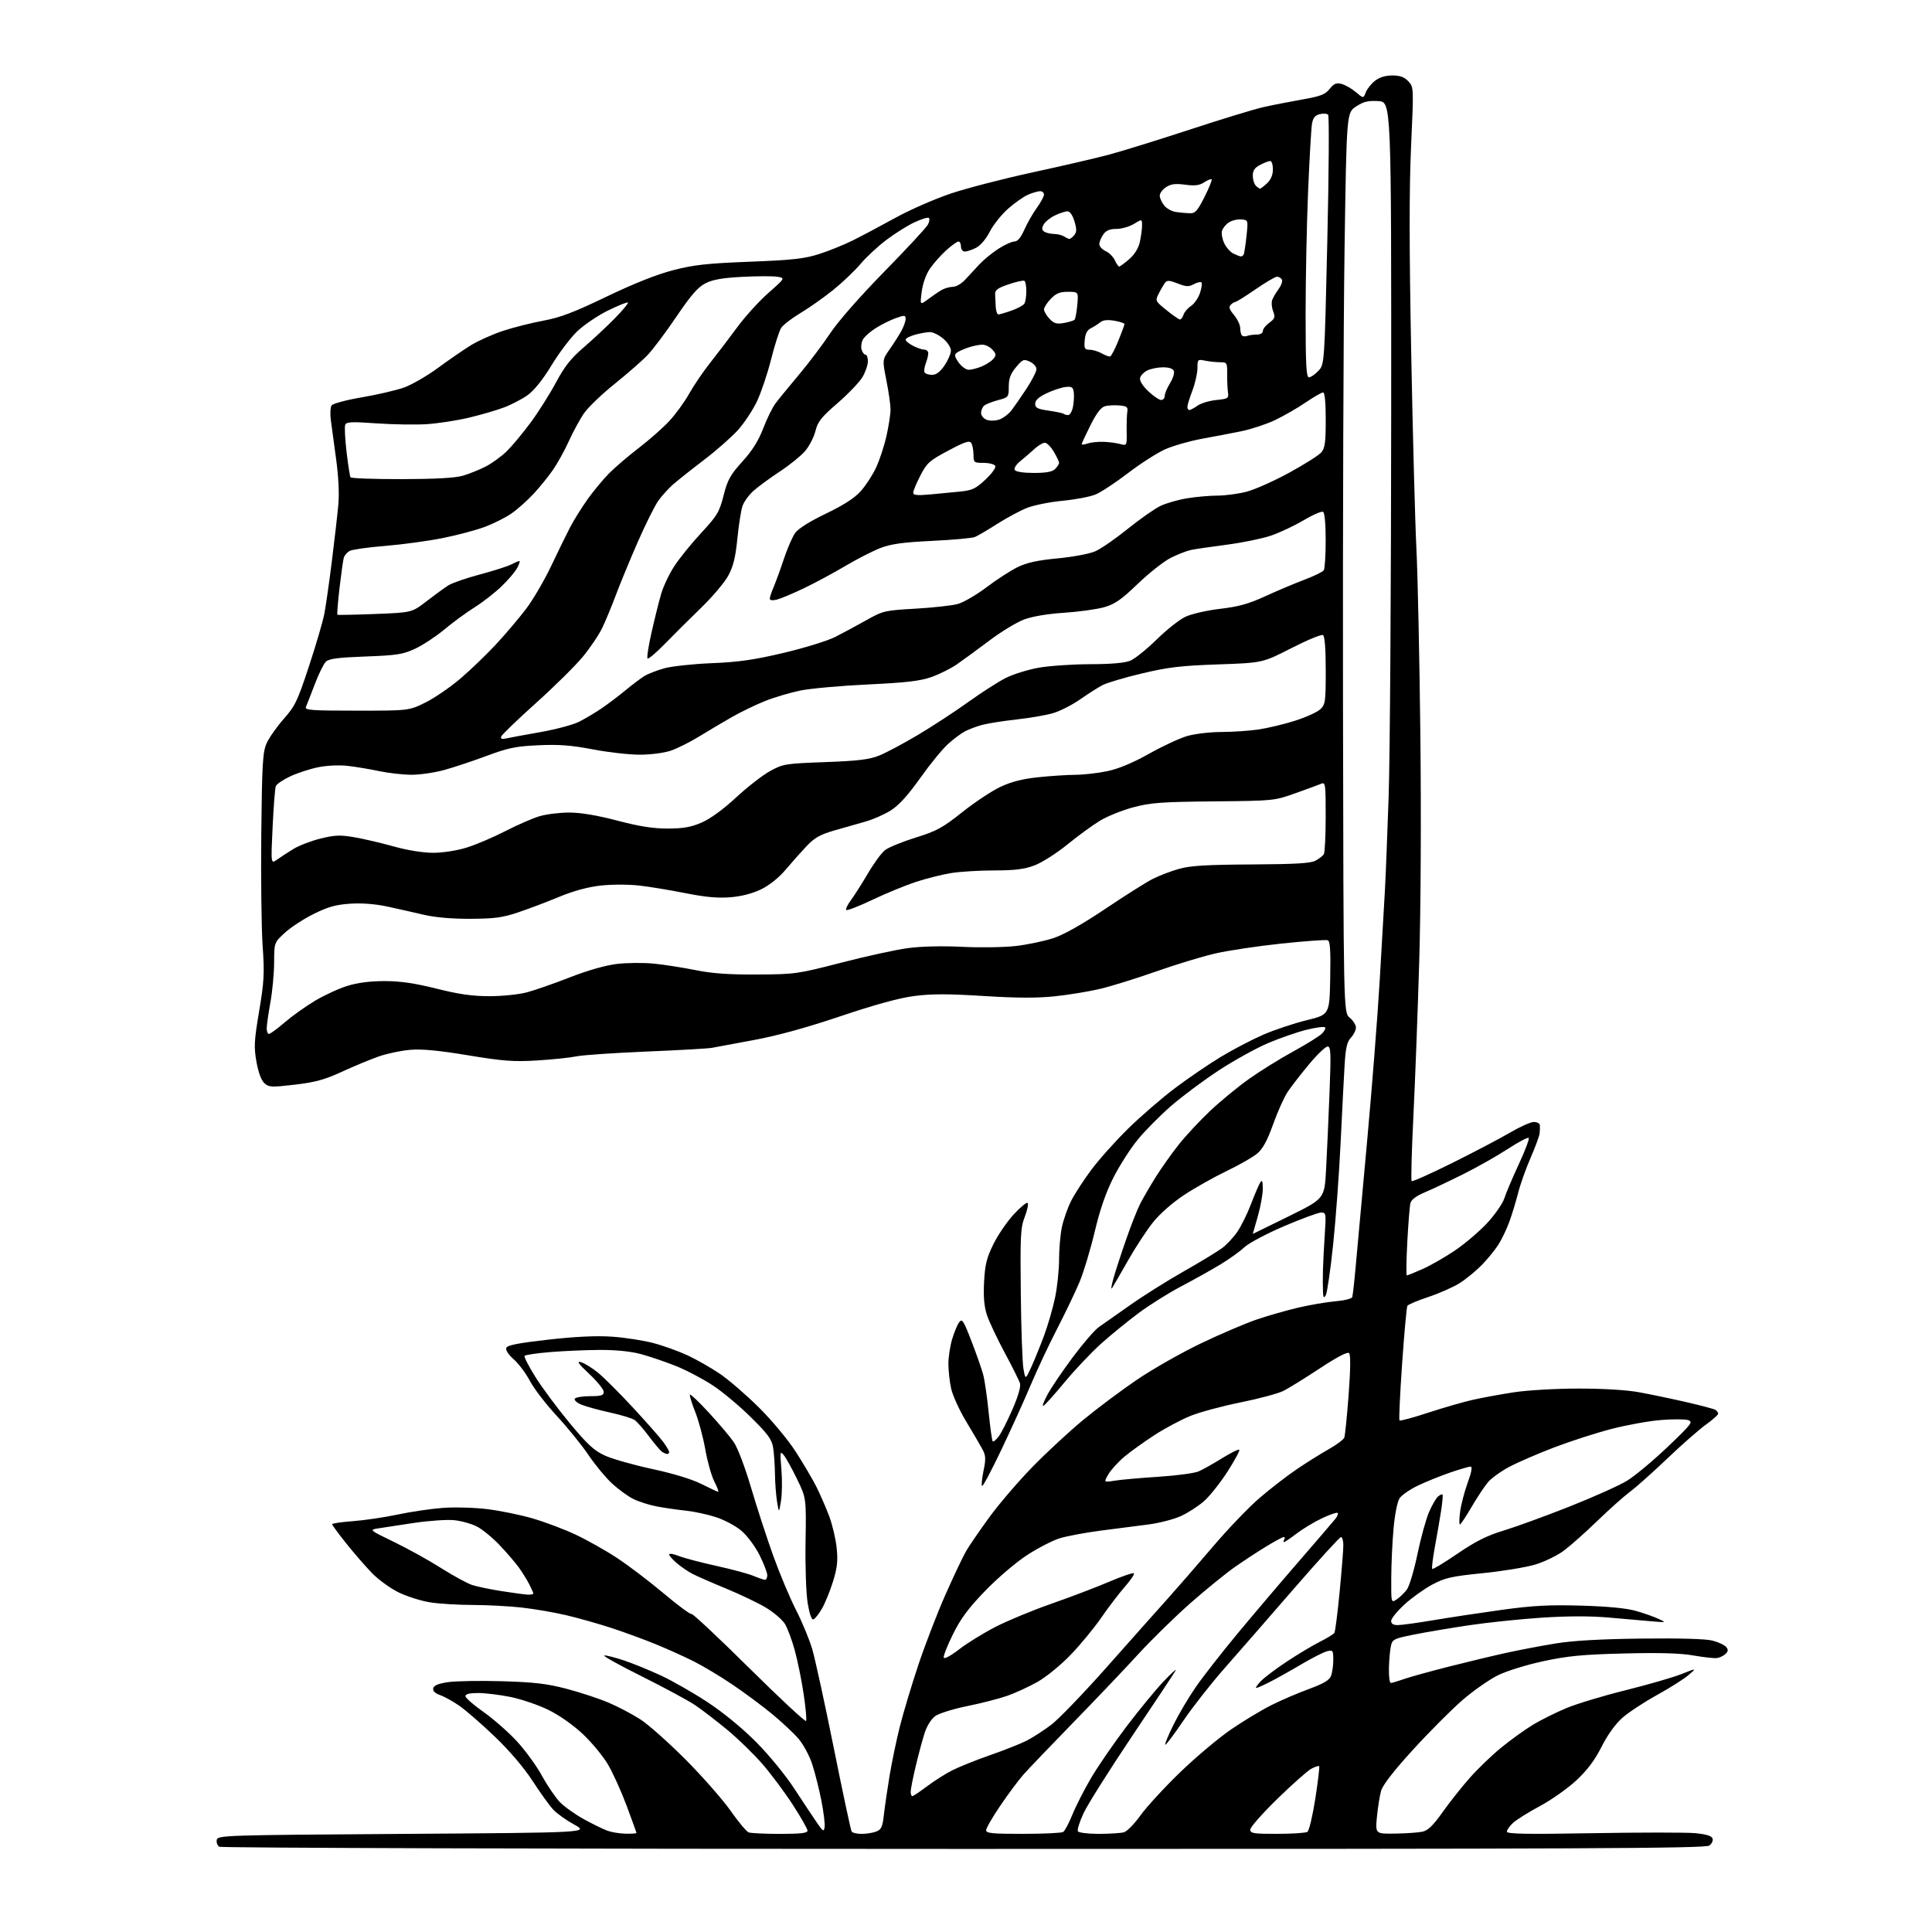 <?xml version="1.0" encoding="UTF-8" standalone="no"?>
<svg 
  version="1.1" 
  xmlns="http://www.w3.org/2000/svg" 
  xmlns:xlink="http://www.w3.org/1999/xlink" 
  xmlns:svg="http://www.w3.org/2000/svg"
  xmlns:rdf="http://www.w3.org/1999/02/22-rdf-syntax-ns#"
  xmlns:cc="http://creativecommons.org/ns#"
  xmlns:dc="http://purl.org/dc/elements/1.1/"
  viewBox="0 0 768 768"
  width="768"
  height="768"
>
<style>svg {background-color: white; }</style>"
<path stroke="none" fill="black" fill-rule="evenodd" d="M383.06,734.98C221.05,734.98 87.89,734.58 87.15,734.11C86.41,733.64 85.97,732.41 86.17,731.38C86.51,729.57 89.10,729.48 160.30,729.00C234.07,728.50 234.07,728.50 228.29,725.32C225.10,723.57 221.32,720.87 219.89,719.32C218.45,717.77 214.75,712.63 211.68,707.91C208.18,702.54 202.51,695.90 196.58,690.23C191.36,685.24 185.04,679.75 182.53,678.02C180.03,676.30 176.61,674.41 174.94,673.83C172.97,673.14 172.01,672.20 172.21,671.15C172.43,670.02 174.19,669.27 178.01,668.69C181.03,668.23 190.70,668.06 199.50,668.31C212.33,668.69 217.41,669.28 225.13,671.30C230.43,672.69 237.89,675.14 241.70,676.74C245.52,678.34 251.31,681.38 254.57,683.49C257.83,685.60 265.99,692.87 272.71,699.63C279.42,706.40 287.41,715.51 290.47,719.87C293.52,724.23 296.73,728.07 297.59,728.40C298.46,728.73 304.08,729.00 310.08,729.00C318.28,729.00 321.00,728.68 321.00,727.72C321.00,727.02 318.38,722.41 315.18,717.47C311.99,712.54 306.56,705.26 303.13,701.29C299.70,697.33 293.43,691.22 289.20,687.72C284.96,684.22 279.25,679.81 276.50,677.94C273.75,676.06 264.07,670.84 255.00,666.32C245.93,661.81 239.29,658.09 240.25,658.06C241.21,658.03 244.81,658.95 248.25,660.12C251.69,661.28 258.17,663.93 262.66,666.01C267.14,668.08 275.47,672.84 281.16,676.57C287.48,680.73 295.00,686.89 300.52,692.43C305.64,697.58 312.22,705.61 315.74,711.00C319.16,716.23 323.19,722.30 324.71,724.50C327.20,728.11 327.50,728.28 327.80,726.26C327.98,725.03 327.40,720.30 326.51,715.76C325.61,711.22 323.99,704.75 322.90,701.39C321.81,698.01 319.35,693.43 317.39,691.14C315.44,688.87 310.57,684.33 306.57,681.06C302.57,677.78 295.51,672.57 290.89,669.46C286.28,666.36 279.57,662.34 276.00,660.53C272.43,658.72 265.68,655.66 261.00,653.74C256.32,651.81 248.22,648.84 243.00,647.13C237.78,645.43 229.68,643.14 225.00,642.05C220.32,640.95 212.45,639.60 207.50,639.04C202.55,638.48 193.78,638.01 188.00,638.00C182.22,637.99 174.57,637.53 171.00,636.96C167.43,636.40 161.80,634.63 158.50,633.02C155.20,631.42 150.41,627.94 147.85,625.30C145.29,622.66 140.68,617.35 137.61,613.50C134.54,609.65 132.02,606.23 132.01,605.90C132.01,605.57 135.71,605.02 140.25,604.69C144.79,604.36 152.78,603.18 158.00,602.07C163.22,600.96 171.32,599.76 176.00,599.41C180.68,599.06 188.63,599.28 193.68,599.90C198.73,600.52 206.82,602.17 211.67,603.58C216.52,604.98 224.20,607.87 228.73,610.00C233.27,612.12 240.70,616.30 245.24,619.29C249.78,622.27 258.14,628.62 263.80,633.38C269.47,638.15 274.45,641.84 274.88,641.58C275.30,641.32 285.60,650.97 297.78,663.03C309.95,675.08 320.15,684.57 320.43,684.12C320.71,683.66 320.28,678.83 319.46,673.39C318.65,667.95 317.06,660.13 315.93,656.02C314.80,651.91 313.04,647.18 312.01,645.52C310.98,643.86 307.65,640.99 304.61,639.15C301.57,637.31 294.42,633.88 288.74,631.53C283.05,629.18 277.01,626.54 275.32,625.66C273.62,624.79 270.84,622.89 269.12,621.45C267.40,620.00 266.00,618.42 266.00,617.92C266.00,617.42 267.69,617.68 269.75,618.50C271.81,619.32 278.52,621.09 284.65,622.44C290.78,623.78 297.47,625.59 299.52,626.44C301.57,627.30 303.64,628.00 304.12,628.00C304.60,628.00 305.00,627.17 305.00,626.16C305.00,625.15 303.62,621.56 301.93,618.18C300.24,614.79 297.04,610.48 294.79,608.55C292.55,606.64 287.97,604.18 284.61,603.09C281.25,602.00 275.80,600.83 272.50,600.49C269.20,600.15 264.02,599.40 261.00,598.82C257.98,598.24 253.77,596.89 251.65,595.81C249.53,594.74 245.76,591.98 243.26,589.68C240.77,587.38 236.56,582.29 233.92,578.38C231.28,574.46 225.60,567.46 221.31,562.82C217.01,558.18 212.22,551.93 210.65,548.94C209.08,545.95 206.20,542.09 204.24,540.37C202.12,538.50 200.92,536.66 201.25,535.80C201.66,534.73 206.06,533.87 217.99,532.53C228.99,531.29 237.12,530.92 243.34,531.35C248.38,531.70 255.75,532.84 259.72,533.89C263.70,534.93 269.85,537.15 273.40,538.81C276.95,540.47 282.70,543.76 286.18,546.11C289.65,548.47 296.61,554.47 301.63,559.45C306.79,564.56 313.16,572.20 316.26,577.00C319.28,581.67 322.99,587.96 324.50,590.96C326.01,593.97 328.30,599.23 329.59,602.64C330.88,606.06 332.23,611.77 332.59,615.33C333.12,620.46 332.82,623.21 331.14,628.65C329.97,632.42 328.00,637.27 326.76,639.42C325.52,641.58 323.98,643.51 323.35,643.72C322.62,643.96 321.78,641.59 321.07,637.30C320.44,633.50 320.06,622.78 320.22,613.00C320.50,595.50 320.50,595.50 316.86,588.00C314.86,583.88 312.50,579.60 311.61,578.50C310.09,576.63 310.03,576.99 310.62,584.15C310.97,588.36 310.90,593.98 310.45,596.65C309.65,601.50 309.65,601.50 308.90,597.00C308.49,594.52 308.11,589.58 308.06,586.00C308.02,582.42 307.69,577.70 307.34,575.50C306.82,572.19 305.30,570.11 298.60,563.48C294.15,559.06 287.32,553.34 283.43,550.77C279.54,548.19 272.94,544.71 268.76,543.04C264.59,541.37 258.32,539.23 254.84,538.29C250.75,537.19 244.94,536.60 238.50,536.62C233.00,536.65 224.10,537.03 218.72,537.47C213.35,537.91 208.75,538.60 208.51,538.99C208.26,539.38 210.19,543.12 212.78,547.29C215.38,551.46 221.47,559.67 226.32,565.53C233.54,574.24 236.12,576.62 240.48,578.62C243.41,579.96 251.88,582.36 259.28,583.95C267.61,585.74 275.07,588.02 278.85,589.92C282.20,591.61 285.19,593.00 285.49,593.00C285.79,593.00 285.10,591.16 283.95,588.91C282.81,586.66 281.19,580.92 280.36,576.16C279.53,571.40 277.72,564.66 276.33,561.18C274.94,557.70 274.02,554.65 274.28,554.39C274.54,554.13 277.95,557.38 281.85,561.62C285.76,565.85 290.17,571.08 291.65,573.22C293.21,575.47 296.13,583.13 298.54,591.31C300.84,599.11 304.82,611.32 307.37,618.43C309.93,625.54 313.99,635.21 316.40,639.93C318.81,644.64 321.72,651.65 322.86,655.50C324.00,659.35 327.85,677.03 331.43,694.79C335.00,712.55 338.20,727.51 338.52,728.04C338.85,728.57 340.64,729.00 342.49,729.00C344.35,729.00 346.96,728.59 348.29,728.08C350.34,727.30 350.81,726.27 351.37,721.33C351.74,718.12 352.74,711.23 353.60,706.00C354.46,700.77 356.28,692.01 357.65,686.53C359.02,681.05 362.34,669.97 365.03,661.91C367.72,653.85 372.58,641.23 375.84,633.88C379.10,626.52 382.81,618.70 384.09,616.50C385.38,614.30 389.55,608.23 393.37,603.00C397.18,597.77 404.85,588.84 410.40,583.14C415.96,577.44 425.04,569.03 430.58,564.45C436.13,559.87 445.80,552.64 452.08,548.38C458.36,544.13 469.80,537.64 477.50,533.96C485.20,530.28 495.10,526.05 499.50,524.55C503.90,523.05 511.32,520.92 516.00,519.82C520.67,518.72 527.35,517.58 530.83,517.29C534.31,517.00 537.33,516.25 537.54,515.63C537.75,515.01 538.39,509.32 538.95,503.00C539.51,496.68 541.54,474.40 543.46,453.50C545.38,432.60 547.63,403.80 548.47,389.50C549.30,375.20 550.23,359.23 550.52,354.00C550.82,348.77 551.49,331.78 552.02,316.23C552.54,300.68 552.99,232.28 553.02,164.23C553.07,40.50 553.07,40.50 547.92,40.19C543.78,39.95 542.03,40.38 539.03,42.36C535.29,44.84 535.29,44.84 534.48,99.17C534.03,129.05 533.76,209.53 533.86,278.00C534.06,402.50 534.06,402.50 536.53,404.54C537.89,405.66 539.00,407.43 539.00,408.47C539.00,409.52 538.11,411.32 537.02,412.48C535.49,414.11 534.93,416.48 534.52,423.04C534.23,427.69 533.52,441.62 532.93,454.00C532.34,466.38 530.99,484.75 529.93,494.84C528.87,504.93 527.56,513.93 527.03,514.84C526.24,516.19 526.03,515.94 525.91,513.50C525.82,511.85 525.81,508.02 525.89,505.00C525.96,501.98 526.29,495.56 526.62,490.75C527.18,482.41 527.12,482.00 525.17,482.00C524.05,482.00 517.42,484.44 510.43,487.43C503.40,490.44 496.34,494.19 494.62,495.83C492.90,497.46 488.57,500.56 485.00,502.72C481.43,504.87 474.45,508.77 469.50,511.37C464.55,513.97 456.95,518.74 452.61,521.97C448.27,525.20 441.58,530.65 437.74,534.09C433.90,537.53 427.37,544.43 423.23,549.42C419.09,554.41 415.26,558.67 414.72,558.88C414.18,559.08 414.97,556.99 416.48,554.22C417.98,551.45 422.53,544.76 426.57,539.35C430.62,533.93 435.24,528.60 436.85,527.50C438.45,526.40 443.98,522.51 449.13,518.87C454.28,515.22 463.90,509.17 470.50,505.42C477.10,501.68 483.99,497.50 485.82,496.13C487.65,494.77 490.39,491.82 491.91,489.58C493.44,487.33 495.89,482.35 497.35,478.50C498.82,474.65 500.46,470.82 501.00,470.00C501.72,468.89 501.97,469.54 501.98,472.50C501.99,474.70 501.10,479.65 500.00,483.50C498.90,487.35 498.00,490.50 498.00,490.51C498.00,490.52 504.41,487.37 512.25,483.52C526.50,476.50 526.50,476.50 527.13,465.00C527.47,458.68 528.09,445.06 528.49,434.75C529.13,418.50 529.03,416.00 527.75,416.00C526.93,416.00 523.61,419.18 520.38,423.06C517.15,426.94 513.34,431.84 511.93,433.94C510.51,436.05 507.89,441.86 506.11,446.86C503.76,453.42 501.99,456.67 499.76,458.55C498.05,459.99 492.57,463.12 487.58,465.52C482.59,467.91 475.00,472.19 470.71,475.02C466.08,478.08 461.07,482.48 458.35,485.88C455.84,489.02 451.37,495.84 448.42,501.04C445.47,506.24 442.62,511.18 442.08,512.00C441.54,512.83 441.78,511.09 442.62,508.15C443.45,505.21 445.72,498.25 447.66,492.69C449.59,487.12 452.10,480.75 453.23,478.54C454.37,476.32 457.12,471.57 459.35,468.00C461.58,464.43 465.73,458.57 468.56,455.00C471.39,451.43 477.06,445.35 481.15,441.50C485.24,437.65 492.17,431.96 496.55,428.86C500.92,425.76 508.77,420.88 514.00,418.02C519.23,415.15 524.37,411.97 525.44,410.93C526.51,409.90 527.08,408.75 526.71,408.38C526.34,408.01 523.05,408.44 519.40,409.34C515.75,410.24 508.88,412.62 504.13,414.63C499.38,416.64 490.55,421.53 484.50,425.49C478.45,429.45 469.91,435.82 465.51,439.64C461.12,443.46 455.15,449.49 452.25,453.04C449.34,456.59 445.00,463.38 442.59,468.13C439.59,474.06 437.26,480.79 435.16,489.63C433.48,496.71 430.79,505.65 429.18,509.50C427.58,513.35 423.60,521.67 420.33,528.00C417.06,534.33 412.30,544.45 409.75,550.50C407.20,556.55 401.92,568.20 398.02,576.38C394.12,584.57 390.69,591.02 390.38,590.71C390.08,590.41 390.34,587.68 390.97,584.64C391.92,580.09 391.86,578.63 390.64,576.31C389.82,574.77 386.91,569.77 384.16,565.22C381.40,560.66 378.67,554.68 378.08,551.92C377.48,549.16 377.00,544.76 377.00,542.13C377.00,539.51 377.66,535.14 378.47,532.41C379.28,529.69 380.54,526.65 381.26,525.65C382.45,524.03 382.97,524.83 386.19,533.17C388.17,538.30 390.27,544.30 390.85,546.50C391.43,548.70 392.41,555.44 393.01,561.47C393.62,567.51 394.34,572.68 394.63,572.96C394.91,573.24 395.98,572.35 397.01,570.99C398.04,569.63 400.50,564.77 402.49,560.20C404.79,554.90 405.86,551.14 405.45,549.84C405.09,548.72 402.35,543.23 399.35,537.65C396.35,532.07 393.19,525.35 392.32,522.72C391.21,519.33 390.88,515.51 391.19,509.57C391.55,502.69 392.21,500.01 394.88,494.60C396.66,490.97 400.30,485.64 402.96,482.75C405.63,479.86 408.12,477.81 408.51,478.19C408.90,478.57 408.38,481.04 407.36,483.69C405.69,488.00 405.53,491.14 405.78,514.12C405.93,528.21 406.41,541.71 406.84,544.12C407.62,548.50 407.62,548.50 409.92,543.50C411.18,540.75 413.48,535.10 415.03,530.94C416.58,526.78 418.55,519.94 419.42,515.73C420.29,511.53 421.00,504.71 421.00,500.59C421.00,496.47 421.51,490.71 422.12,487.80C422.74,484.88 424.37,480.25 425.73,477.50C427.10,474.75 430.73,469.14 433.80,465.03C436.87,460.91 443.46,453.55 448.44,448.66C453.42,443.77 461.78,436.54 467.02,432.59C472.25,428.65 480.49,423.03 485.32,420.11C490.15,417.19 497.74,413.23 502.19,411.30C506.63,409.37 514.37,406.79 519.38,405.56C528.50,403.33 528.50,403.33 528.78,388.78C528.99,377.70 528.75,374.12 527.78,373.76C527.07,373.50 518.77,374.10 509.33,375.09C499.89,376.09 487.97,377.88 482.83,379.08C477.70,380.28 467.20,383.48 459.50,386.20C451.80,388.91 441.89,392.00 437.47,393.05C433.06,394.11 424.96,395.44 419.47,396.03C412.28,396.79 404.33,396.76 390.94,395.92C376.81,395.04 370.25,395.04 363.44,395.93C357.44,396.71 347.75,399.37 334.00,404.00C320.32,408.60 308.84,411.75 299.50,413.46C291.80,414.87 284.38,416.25 283.00,416.53C281.62,416.81 269.93,417.47 257.00,418.01C244.07,418.55 231.47,419.41 229.00,419.94C226.53,420.46 219.55,421.18 213.50,421.55C204.14,422.11 200.04,421.81 186.00,419.49C174.28,417.55 167.62,416.93 163.00,417.33C159.43,417.63 153.84,418.81 150.59,419.95C147.33,421.08 140.78,423.80 136.02,425.99C129.07,429.19 125.37,430.21 117.21,431.17C107.91,432.26 106.89,432.21 105.10,430.59C103.88,429.48 102.70,426.33 101.95,422.12C100.90,416.21 101.02,413.81 103.01,401.96C105.00,390.14 105.17,386.97 104.40,376.00C103.92,369.12 103.68,349.10 103.86,331.50C104.16,303.57 104.43,298.99 105.97,295.50C106.94,293.30 110.00,288.94 112.76,285.81C117.32,280.66 118.27,278.66 122.83,264.81C125.61,256.39 128.35,247.03 128.93,244.00C129.51,240.97 130.87,231.53 131.93,223.00C133.00,214.47 134.16,204.35 134.50,200.50C134.89,196.20 134.55,189.26 133.61,182.50C132.78,176.45 131.83,169.47 131.51,167.00C131.18,164.53 131.32,161.90 131.82,161.17C132.32,160.43 137.64,159.00 143.81,157.95C149.91,156.91 157.42,155.17 160.51,154.08C163.60,152.99 169.69,149.49 174.03,146.30C178.38,143.11 184.27,139.05 187.12,137.28C189.98,135.51 195.73,132.93 199.90,131.54C204.08,130.16 211.32,128.33 216.00,127.47C222.66,126.25 228.10,124.18 241.07,117.94C251.98,112.70 261.04,109.10 267.57,107.41C275.81,105.28 280.99,104.70 298.00,104.04C314.91,103.39 319.73,102.86 325.50,101.02C329.35,99.80 335.43,97.35 339.00,95.57C342.57,93.79 350.23,89.73 356.00,86.55C361.77,83.37 371.72,79.02 378.10,76.89C384.47,74.76 399.10,70.98 410.60,68.49C422.09,66.01 435.77,62.83 441.00,61.43C446.23,60.03 460.62,55.56 473.00,51.50C485.38,47.44 498.43,43.45 502.00,42.64C505.57,41.82 512.53,40.45 517.45,39.59C524.94,38.28 526.75,37.60 528.53,35.36C530.21,33.25 531.19,32.83 533.25,33.35C534.68,33.71 537.23,35.16 538.92,36.58C541.99,39.17 541.99,39.17 542.92,36.71C543.43,35.37 545.07,33.30 546.56,32.13C548.35,30.73 550.70,30.00 553.46,30.00C556.55,30.00 558.22,30.61 559.82,32.31C561.99,34.62 561.99,34.67 560.93,58.06C560.16,74.90 560.17,98.11 560.98,140.50C561.60,172.95 562.53,207.82 563.04,218.00C563.56,228.18 564.27,261.25 564.61,291.50C564.98,324.25 564.80,361.27 564.14,383.00C563.54,403.07 562.50,430.62 561.82,444.22C561.15,457.81 560.85,469.19 561.16,469.50C561.47,469.80 568.87,466.49 577.61,462.14C586.35,457.78 596.64,452.37 600.48,450.11C604.33,447.85 608.49,446.00 609.73,446.00C610.98,446.00 612.05,446.56 612.12,447.25C612.18,447.94 612.14,449.40 612.03,450.50C611.91,451.60 610.30,455.97 608.45,460.22C606.59,464.46 604.35,470.76 603.48,474.22C602.60,477.67 601.02,482.86 599.96,485.74C598.90,488.63 596.96,492.68 595.65,494.74C594.34,496.81 591.39,500.44 589.08,502.81C586.78,505.17 582.83,508.42 580.31,510.02C577.78,511.62 572.19,514.11 567.87,515.54C563.55,516.98 559.77,518.57 559.46,519.07C559.15,519.57 558.21,529.92 557.36,542.07C556.52,554.22 556.05,564.38 556.32,564.65C556.59,564.92 561.69,563.55 567.65,561.59C573.62,559.64 581.55,557.34 585.28,556.49C589.01,555.64 596.44,554.28 601.78,553.46C607.25,552.63 618.50,551.98 627.50,551.98C637.22,551.97 646.64,552.54 651.50,553.43C655.90,554.23 664.29,555.98 670.15,557.32C676.01,558.66 681.30,560.07 681.90,560.44C682.51,560.81 683.00,561.50 683.00,561.97C683.00,562.43 680.78,564.41 678.06,566.36C675.35,568.31 668.48,574.34 662.81,579.75C657.14,585.16 650.48,591.11 648.00,592.96C645.52,594.81 639.67,600.03 635.00,604.55C630.33,609.08 624.33,614.40 621.69,616.38C619.04,618.36 613.86,620.87 610.19,621.96C606.51,623.05 597.12,624.59 589.32,625.37C576.91,626.63 574.42,627.19 569.32,629.91C566.12,631.62 561.14,635.20 558.25,637.85C555.36,640.51 553.00,643.43 553.00,644.34C553.00,645.47 553.85,646.00 555.64,646.00C557.09,646.00 563.50,645.12 569.89,644.04C576.28,642.97 588.47,641.12 597.00,639.94C609.36,638.24 615.73,637.90 628.50,638.26C638.92,638.56 646.48,639.28 650.18,640.33C653.31,641.21 657.36,642.63 659.18,643.48C662.50,645.01 662.50,645.01 656.50,644.49C653.20,644.21 645.55,643.54 639.50,643.00C632.27,642.36 623.19,642.38 613.00,643.04C604.48,643.60 591.42,644.96 584.00,646.06C576.58,647.17 566.68,648.84 562.00,649.78C553.89,651.42 553.48,651.64 552.87,654.50C552.52,656.15 552.18,660.09 552.12,663.25C552.05,666.41 552.39,669.00 552.87,669.00C553.36,669.00 555.72,668.30 558.12,667.45C560.53,666.60 568.58,664.37 576.00,662.49C583.42,660.61 593.64,658.16 598.70,657.05C603.77,655.93 612.54,654.26 618.20,653.33C625.29,652.17 635.99,651.56 652.50,651.36C667.55,651.18 678.08,651.47 680.73,652.16C683.06,652.76 685.49,653.89 686.15,654.67C687.07,655.78 687.02,656.40 685.91,657.47C685.14,658.22 683.60,658.96 682.50,659.10C681.40,659.25 677.18,658.78 673.12,658.07C667.95,657.16 659.70,656.93 645.62,657.28C629.19,657.69 623.31,658.25 613.60,660.33C606.85,661.77 598.99,664.21 595.45,665.95C592.02,667.64 585.68,672.07 581.36,675.81C577.05,679.54 568.22,688.39 561.75,695.48C553.94,704.03 549.66,709.56 548.99,711.93C548.44,713.89 547.71,718.54 547.35,722.25C546.71,729.00 546.71,729.00 554.61,728.88C558.95,728.82 563.82,728.48 565.44,728.13C567.63,727.66 569.69,725.66 573.44,720.38C576.22,716.46 581.06,710.35 584.20,706.79C587.33,703.23 592.98,697.79 596.76,694.70C600.54,691.61 606.24,687.51 609.43,685.58C612.62,683.66 618.60,680.69 622.71,678.98C626.81,677.27 637.41,674.07 646.25,671.88C655.09,669.68 665.06,666.80 668.41,665.47C674.50,663.05 674.50,663.05 671.24,665.85C669.45,667.39 663.79,670.98 658.65,673.81C653.52,676.65 647.33,680.72 644.91,682.86C642.16,685.29 639.05,689.61 636.66,694.34C633.95,699.70 631.00,703.64 626.63,707.72C623.22,710.90 616.71,715.49 612.17,717.93C607.63,720.36 602.80,723.38 601.45,724.63C600.10,725.88 599.00,727.45 599.00,728.11C599.00,729.04 606.83,729.18 633.25,728.72C652.09,728.39 670.35,728.39 673.84,728.71C678.14,729.11 680.36,729.78 680.75,730.79C681.07,731.63 680.51,732.89 679.47,733.64C677.92,734.78 629.36,735.00 383.06,734.98zM248.75,728.92C251.09,728.96 253.00,728.84 253.00,728.64C253.00,728.44 251.26,723.61 249.13,717.89C247.00,712.18 243.65,704.76 241.67,701.40C239.70,698.05 235.16,692.57 231.59,689.23C227.68,685.57 222.19,681.75 217.80,679.61C213.78,677.67 207.03,675.38 202.79,674.54C198.55,673.69 192.82,673.00 190.04,673.00C186.67,673.00 185.01,673.41 185.02,674.25C185.03,674.94 188.24,677.75 192.15,680.50C196.07,683.25 202.03,688.47 205.39,692.10C208.75,695.73 213.28,701.94 215.44,705.90C217.61,709.86 220.84,714.58 222.61,716.41C224.38,718.23 228.68,721.28 232.16,723.20C235.65,725.11 239.85,727.16 241.50,727.76C243.15,728.35 246.41,728.88 248.75,728.92zM406.75,728.98C414.86,728.98 422.01,728.64 422.64,728.23C423.27,727.83 424.92,724.72 426.30,721.32C427.68,717.91 431.04,711.34 433.76,706.71C436.49,702.08 442.78,692.94 447.74,686.40C452.70,679.85 459.32,671.80 462.44,668.50C465.57,665.20 467.78,663.17 467.36,664.00C466.93,664.83 459.17,676.52 450.12,690.00C441.08,703.48 432.36,717.30 430.76,720.72C429.15,724.14 428.13,727.40 428.48,727.97C428.83,728.54 432.58,728.99 436.81,728.99C441.04,728.98 445.51,728.70 446.74,728.37C447.98,728.04 450.96,725.01 453.37,721.63C455.78,718.26 462.87,710.55 469.13,704.50C475.40,698.45 484.56,690.75 489.51,687.38C494.45,684.01 501.65,679.68 505.50,677.76C509.35,675.84 516.04,672.97 520.36,671.39C526.17,669.25 528.46,667.90 529.11,666.18C529.60,664.91 530.00,662.05 530.00,659.83C530.00,656.01 529.86,655.82 527.49,656.41C526.12,656.76 521.50,659.10 517.24,661.63C512.98,664.15 507.38,667.29 504.78,668.60C502.19,669.92 499.75,671.00 499.36,671.00C498.97,671.00 499.74,669.83 501.08,668.41C502.41,666.98 507.10,663.43 511.50,660.52C515.90,657.61 521.83,654.06 524.68,652.63C527.53,651.20 530.13,649.60 530.45,649.07C530.78,648.54 531.71,641.22 532.52,632.81C533.33,624.39 534.00,616.04 534.00,614.25C534.00,612.46 533.58,611.00 533.07,611.00C532.56,611.00 524.05,620.34 514.15,631.75C504.26,643.16 491.84,657.41 486.56,663.40C481.28,669.40 473.97,678.73 470.31,684.14C466.64,689.55 463.45,693.79 463.21,693.54C462.97,693.30 464.45,689.72 466.49,685.59C468.53,681.45 472.52,674.71 475.35,670.61C478.18,666.51 485.67,656.93 491.98,649.32C498.29,641.72 509.32,628.74 516.48,620.48C523.64,612.21 530.13,604.66 530.89,603.70C531.66,602.74 532.04,601.70 531.74,601.40C531.43,601.10 528.65,602.05 525.54,603.52C522.44,604.99 517.90,607.72 515.44,609.60C512.99,611.47 510.74,613.00 510.43,613.00C510.13,613.00 510.16,612.55 510.50,612.00C510.84,611.45 510.75,611.00 510.30,611.00C509.86,611.00 506.72,612.69 503.33,614.75C499.94,616.81 494.32,620.50 490.83,622.94C487.35,625.38 479.48,631.77 473.35,637.15C467.22,642.53 457.77,651.78 452.35,657.70C446.93,663.62 435.25,675.89 426.39,684.98C417.54,694.07 408.71,703.30 406.77,705.50C404.84,707.70 400.72,713.23 397.63,717.79C394.53,722.35 392.00,726.73 392.00,727.54C392.00,728.76 394.47,729.00 406.75,728.98zM507.75,728.98C513.66,728.98 519.04,728.62 519.71,728.20C520.38,727.78 521.79,721.82 522.86,714.97C523.92,708.11 524.61,702.31 524.39,702.08C524.18,701.85 522.79,702.30 521.30,703.08C519.82,703.86 513.75,709.24 507.81,715.03C501.86,720.83 497.00,726.34 497.00,727.28C497.00,728.80 498.25,729.00 507.75,728.98zM362.66,714.00C363.02,714.00 365.63,712.25 368.46,710.12C371.29,707.98 375.85,705.09 378.60,703.70C381.35,702.31 388.16,699.58 393.72,697.65C399.28,695.71 405.77,693.14 408.13,691.93C410.50,690.73 414.87,687.90 417.85,685.65C420.83,683.40 430.85,672.99 440.12,662.53C449.39,652.06 460.24,639.86 464.24,635.42C468.23,630.97 476.34,621.64 482.25,614.69C488.16,607.74 496.49,599.07 500.75,595.42C505.01,591.76 511.65,586.64 515.50,584.03C519.35,581.42 525.05,577.85 528.16,576.10C531.27,574.35 534.07,572.26 534.38,571.46C534.68,570.66 535.46,563.00 536.10,554.44C536.86,544.33 536.92,538.52 536.29,537.89C535.66,537.26 531.59,539.38 524.68,543.93C518.83,547.78 512.35,551.80 510.27,552.86C508.20,553.92 500.50,555.99 493.16,557.47C485.82,558.95 476.82,561.38 473.16,562.87C469.50,564.36 463.12,567.76 459.00,570.42C454.88,573.08 449.48,576.96 447.00,579.03C444.52,581.11 441.65,584.27 440.60,586.05C438.71,589.30 438.71,589.30 443.10,588.59C445.52,588.19 453.35,587.50 460.50,587.04C467.65,586.58 474.85,585.62 476.50,584.89C478.15,584.17 482.33,581.82 485.80,579.67C489.26,577.52 492.34,576.00 492.63,576.30C492.93,576.60 490.86,580.44 488.04,584.85C485.21,589.26 481.06,594.52 478.82,596.54C476.58,598.57 472.38,601.31 469.48,602.64C466.59,603.96 460.69,605.48 456.36,606.02C452.04,606.56 443.55,607.65 437.50,608.45C431.45,609.25 424.19,610.60 421.38,611.45C418.56,612.30 412.71,615.30 408.38,618.11C403.95,620.98 396.64,627.20 391.70,632.31C384.99,639.24 381.93,643.35 378.83,649.60C376.60,654.11 374.94,658.32 375.15,658.95C375.37,659.60 377.97,658.20 381.24,655.66C384.37,653.23 390.89,649.20 395.72,646.71C400.55,644.23 410.57,640.08 418.00,637.49C425.43,634.90 435.70,630.99 440.83,628.80C445.96,626.61 450.42,625.09 450.74,625.41C451.07,625.73 449.45,628.13 447.15,630.75C444.86,633.36 440.65,638.88 437.81,643.00C434.98,647.12 429.47,653.80 425.58,657.84C421.57,662.00 415.81,666.68 412.30,668.65C408.89,670.55 403.54,673.02 400.42,674.11C397.29,675.21 390.18,677.04 384.62,678.17C379.05,679.30 373.30,681.09 371.83,682.13C370.25,683.25 368.51,685.98 367.60,688.76C366.75,691.37 365.14,697.33 364.03,702.00C362.92,706.67 362.01,711.29 362.01,712.25C362.00,713.21 362.30,714.00 362.66,714.00zM555.22,635.77C556.44,634.96 558.24,633.21 559.24,631.89C560.23,630.56 562.13,624.23 563.45,617.82C564.78,611.42 566.85,603.90 568.04,601.12C569.24,598.34 570.86,595.53 571.63,594.89C572.41,594.24 573.22,593.89 573.42,594.11C573.63,594.32 573.38,597.20 572.87,600.50C572.36,603.80 571.25,610.26 570.40,614.85C569.55,619.44 569.07,623.41 569.33,623.67C569.60,623.93 574.11,621.20 579.37,617.61C586.61,612.67 591.07,610.44 597.72,608.42C602.55,606.96 614.28,602.68 623.80,598.92C633.31,595.16 643.66,590.52 646.80,588.60C649.93,586.67 657.19,580.63 662.91,575.17C672.49,566.03 673.14,565.18 671.03,564.51C669.78,564.11 664.87,564.10 660.12,564.49C655.38,564.88 646.55,566.48 640.50,568.05C634.45,569.62 624.21,572.92 617.75,575.39C611.28,577.86 603.27,581.34 599.94,583.11C596.62,584.88 592.79,587.64 591.45,589.25C590.10,590.85 587.18,595.27 584.95,599.08C582.73,602.89 580.65,606.00 580.33,606.00C580.01,606.00 580.05,603.71 580.42,600.92C580.79,598.13 582.14,592.95 583.42,589.42C585.01,585.05 585.37,583.00 584.55,583.00C583.89,583.00 580.23,584.07 576.43,585.37C572.62,586.68 566.88,589.00 563.67,590.53C560.47,592.06 557.16,594.35 556.33,595.62C555.46,596.95 554.45,602.05 553.95,607.71C553.46,613.10 553.06,621.94 553.04,627.37C553.00,637.24 553.00,637.24 555.22,635.77zM209.75,633.89C210.99,633.95 212.00,633.75 212.00,633.45C212.00,633.15 211.26,631.46 210.35,629.70C209.45,627.94 207.56,624.92 206.17,623.00C204.77,621.08 201.35,617.10 198.56,614.17C195.78,611.24 191.76,607.94 189.62,606.84C187.49,605.73 183.42,604.59 180.58,604.30C177.75,604.00 170.49,604.50 164.46,605.40C158.43,606.30 151.97,607.29 150.09,607.59C146.78,608.13 146.96,608.29 156.59,612.94C162.04,615.57 170.47,620.24 175.31,623.31C180.16,626.38 185.71,629.41 187.66,630.05C189.60,630.69 194.86,631.79 199.35,632.49C203.83,633.20 208.51,633.82 209.75,633.89zM265.25,577.98C264.84,577.98 263.94,577.62 263.26,577.18C262.58,576.75 260.24,574.00 258.05,571.07C255.87,568.14 253.27,565.18 252.29,564.49C251.30,563.81 246.90,562.46 242.50,561.50C238.10,560.54 233.01,559.14 231.18,558.40C229.35,557.65 228.14,556.58 228.49,556.02C228.83,555.46 231.57,555.00 234.56,555.00C239.03,555.00 240.00,554.69 240.00,553.29C240.00,552.35 237.41,549.14 234.25,546.17C229.86,542.04 229.09,540.94 231.00,541.51C232.38,541.91 235.37,543.76 237.66,545.62C239.95,547.47 246.19,553.69 251.52,559.44C256.85,565.19 262.28,571.35 263.60,573.14C264.92,574.93 266.00,576.75 266.00,577.19C266.00,577.64 265.66,577.99 265.25,577.98zM559.23,507.00C559.52,507.00 562.32,505.87 565.45,504.48C568.59,503.09 574.40,499.77 578.36,497.09C582.33,494.41 588.11,489.49 591.20,486.15C594.29,482.82 597.36,478.38 598.02,476.29C598.69,474.21 601.27,468.11 603.77,462.74C606.27,457.37 608.03,452.69 607.68,452.35C607.33,452.00 603.55,454.00 599.27,456.79C595.00,459.58 587.00,464.10 581.50,466.83C576.00,469.57 569.18,472.79 566.34,473.99C562.90,475.44 561.00,476.89 560.65,478.34C560.36,479.53 559.81,486.46 559.42,493.75C559.03,501.04 558.95,507.00 559.23,507.00zM106.92,411.00C107.42,411.00 110.24,408.94 113.17,406.42C116.10,403.90 121.52,400.03 125.22,397.82C128.91,395.62 134.69,392.95 138.06,391.91C142.10,390.65 147.13,390.00 152.86,390.00C159.18,390.00 164.79,390.82 173.50,393.00C182.40,395.23 187.78,396.00 194.52,396.00C199.50,396.00 206.14,395.33 209.26,394.52C212.38,393.71 220.10,391.02 226.41,388.56C233.56,385.76 240.64,383.74 245.19,383.19C249.21,382.70 255.88,382.65 260.00,383.06C264.12,383.48 271.55,384.64 276.50,385.64C283.06,386.97 289.70,387.44 301.00,387.38C316.07,387.30 317.00,387.17 334.48,382.66C344.37,380.10 356.29,377.50 360.98,376.88C366.17,376.18 374.58,375.99 382.50,376.38C389.65,376.74 399.29,376.58 403.92,376.04C408.55,375.49 415.26,374.08 418.83,372.89C422.99,371.51 430.37,367.33 439.41,361.26C447.16,356.05 455.63,350.70 458.23,349.38C460.84,348.06 465.56,346.26 468.73,345.37C473.19,344.12 479.71,343.73 497.50,343.63C515.16,343.53 521.08,343.18 523.00,342.10C524.38,341.33 525.83,340.21 526.23,339.60C526.64,339.00 526.98,332.26 526.98,324.64C527.00,311.83 526.87,310.84 525.25,311.53C524.29,311.94 519.67,313.64 515.00,315.30C506.53,318.32 506.42,318.33 482.50,318.56C461.68,318.76 457.44,319.07 450.52,320.91C446.13,322.08 440.18,324.47 437.29,326.22C434.40,327.97 428.55,332.24 424.27,335.72C420.00,339.20 414.12,342.93 411.21,344.02C407.16,345.54 403.43,346.00 395.21,346.01C389.32,346.01 381.57,346.49 378.00,347.07C374.43,347.65 368.12,349.24 364.00,350.60C359.88,351.96 352.11,355.16 346.75,357.71C341.39,360.26 336.74,362.07 336.40,361.74C336.07,361.40 336.91,359.64 338.26,357.82C339.62,355.99 342.65,351.22 345.00,347.22C347.34,343.21 350.40,339.04 351.79,337.95C353.19,336.85 358.64,334.62 363.93,332.97C372.33,330.36 374.65,329.10 382.51,322.85C387.46,318.92 394.27,314.40 397.66,312.80C402.00,310.76 406.44,309.62 412.66,308.97C417.52,308.45 424.20,308.02 427.50,308.00C430.80,307.98 436.54,307.32 440.26,306.53C444.70,305.59 450.37,303.22 456.76,299.63C462.12,296.62 468.94,293.45 471.93,292.58C474.92,291.71 480.99,290.99 485.43,290.98C489.87,290.97 496.48,290.53 500.13,290.00C503.78,289.47 510.32,287.92 514.67,286.54C519.01,285.17 523.57,283.12 524.79,281.99C526.86,280.05 527.00,279.07 527.00,266.52C527.00,257.96 526.61,252.88 525.91,252.45C525.32,252.08 519.67,254.41 513.36,257.64C501.89,263.50 501.89,263.50 484.20,264.11C469.48,264.62 464.39,265.22 454.00,267.69C447.12,269.32 440.05,271.41 438.28,272.34C436.51,273.26 432.47,275.83 429.31,278.05C426.15,280.26 421.30,282.72 418.53,283.51C415.77,284.31 409.23,285.43 404.00,286.01C398.77,286.59 392.70,287.55 390.50,288.14C388.30,288.73 385.24,289.86 383.69,290.66C382.14,291.46 379.06,293.76 376.84,295.77C374.61,297.78 369.64,303.87 365.79,309.30C360.98,316.08 357.32,320.11 354.14,322.13C351.59,323.75 347.02,325.76 344.00,326.60C340.98,327.44 335.36,329.04 331.52,330.16C325.94,331.79 323.73,333.05 320.52,336.47C318.31,338.81 314.57,343.02 312.22,345.81C309.62,348.89 305.85,351.90 302.62,353.49C299.18,355.17 294.84,356.30 290.40,356.67C285.39,357.08 280.49,356.64 272.50,355.05C266.45,353.84 258.12,352.47 254.00,352.01C249.80,351.53 243.08,351.54 238.73,352.03C233.68,352.60 227.90,354.17 222.23,356.53C217.43,358.52 210.12,361.29 206.00,362.67C199.76,364.77 196.57,365.20 187.00,365.24C179.68,365.27 172.96,364.69 168.50,363.64C164.65,362.74 158.14,361.27 154.03,360.38C149.26,359.35 143.94,358.93 139.28,359.23C133.53,359.60 130.45,360.46 124.73,363.29C120.73,365.27 115.56,368.64 113.23,370.79C109.00,374.69 109.00,374.69 108.97,382.60C108.95,386.94 108.28,394.10 107.48,398.50C106.69,402.90 106.03,407.51 106.02,408.75C106.01,409.99 106.41,411.00 106.92,411.00zM110.09,341.74C111.41,340.79 114.34,338.89 116.59,337.51C118.83,336.13 123.71,334.25 127.42,333.34C133.08,331.94 135.24,331.85 140.83,332.81C144.50,333.44 151.55,335.09 156.50,336.47C161.98,338.01 168.10,338.99 172.14,339.00C176.05,339.00 181.55,338.15 185.49,336.93C189.17,335.79 196.08,332.85 200.84,330.40C205.60,327.95 211.72,325.28 214.43,324.47C217.14,323.66 222.47,323.00 226.26,323.00C230.81,323.00 237.30,324.09 245.33,326.19C254.24,328.53 259.64,329.38 265.50,329.36C271.70,329.34 274.74,328.80 279.00,326.94C282.41,325.45 287.59,321.67 292.62,317.00C297.09,312.85 303.16,308.13 306.12,306.51C311.29,303.67 312.16,303.53 328.00,302.95C341.17,302.46 345.51,301.94 349.50,300.34C352.25,299.24 359.23,295.52 365.00,292.08C370.77,288.64 379.78,282.75 385.00,278.99C390.23,275.24 396.91,270.96 399.85,269.48C402.78,268.01 408.63,266.19 412.84,265.44C417.05,264.68 426.25,264.05 433.28,264.03C441.75,264.01 447.17,263.54 449.33,262.63C451.13,261.88 455.82,258.11 459.75,254.25C463.68,250.39 468.83,246.31 471.20,245.19C473.60,244.05 479.69,242.65 485.00,242.02C492.39,241.16 496.39,240.04 503.00,237.00C507.68,234.85 514.65,231.91 518.49,230.46C522.34,229.02 525.82,227.31 526.23,226.67C526.64,226.03 526.98,220.69 526.98,214.81C526.99,208.43 526.58,203.86 525.95,203.47C525.38,203.12 521.88,204.63 518.17,206.83C514.46,209.03 508.60,211.79 505.15,212.95C501.69,214.11 493.83,215.72 487.68,216.53C481.53,217.33 475.15,218.26 473.50,218.60C471.85,218.94 468.27,220.32 465.54,221.67C462.81,223.02 456.88,227.68 452.36,232.01C445.64,238.47 443.18,240.17 438.83,241.40C435.90,242.22 428.77,243.20 423.00,243.58C416.54,243.99 410.44,245.02 407.14,246.24C404.19,247.33 397.93,251.13 393.23,254.68C388.53,258.22 382.72,262.47 380.32,264.12C377.93,265.77 373.39,268.03 370.23,269.14C365.75,270.72 360.24,271.36 345.00,272.08C334.27,272.59 322.22,273.68 318.20,274.49C314.19,275.31 307.89,277.17 304.20,278.64C300.52,280.10 294.57,282.97 291.00,285.01C287.43,287.05 281.55,290.53 277.94,292.75C274.33,294.98 269.25,297.51 266.65,298.40C263.95,299.31 258.67,300.00 254.31,300.00C250.11,300.00 241.70,299.05 235.61,297.88C227.04,296.24 222.15,295.87 214.02,296.25C205.05,296.66 202.03,297.28 193.50,300.46C188.00,302.51 180.38,305.04 176.57,306.09C172.75,307.14 166.90,307.99 163.57,307.98C160.23,307.97 154.45,307.32 150.72,306.53C147.00,305.74 141.34,304.80 138.15,304.44C134.77,304.06 129.90,304.29 126.43,305.00C123.17,305.67 118.18,307.30 115.35,308.63C112.51,309.96 109.94,311.71 109.63,312.52C109.32,313.33 108.75,320.62 108.37,328.72C107.67,343.46 107.67,343.46 110.09,341.74zM201.15,293.55C202.44,293.25 208.55,292.13 214.72,291.04C220.89,289.96 227.86,288.10 230.22,286.90C232.57,285.70 236.53,283.36 239.00,281.68C241.47,280.01 245.75,276.78 248.50,274.51C251.25,272.24 254.67,269.66 256.11,268.76C257.55,267.87 261.15,266.47 264.11,265.65C267.07,264.84 275.57,263.92 283.00,263.62C293.59,263.19 299.73,262.31 311.50,259.53C319.75,257.58 328.98,254.74 332.00,253.20C335.02,251.67 340.60,248.67 344.38,246.54C351.04,242.80 351.67,242.65 363.88,241.96C370.82,241.56 378.39,240.73 380.70,240.10C383.00,239.47 388.17,236.47 392.17,233.44C396.16,230.41 401.71,226.82 404.49,225.46C408.20,223.64 412.41,222.72 420.46,221.96C426.63,221.37 433.15,220.14 435.44,219.12C437.67,218.14 443.45,214.14 448.28,210.24C453.12,206.34 458.97,202.23 461.28,201.12C463.60,200.01 468.43,198.63 472.00,198.06C475.57,197.48 480.99,197.01 484.04,197.01C487.09,197.00 492.26,196.31 495.54,195.46C498.82,194.61 506.45,191.21 512.50,187.90C518.55,184.59 524.29,180.96 525.25,179.83C526.68,178.15 527.00,175.81 527.00,166.89C527.00,159.92 526.62,156.00 525.95,156.00C525.36,156.00 522.20,157.82 518.92,160.05C515.64,162.28 510.17,165.42 506.77,167.03C503.37,168.64 497.42,170.60 493.54,171.40C489.67,172.19 482.56,173.56 477.75,174.43C472.93,175.31 466.41,177.17 463.25,178.57C460.10,179.96 453.46,184.21 448.49,188.00C443.53,191.80 437.71,195.64 435.55,196.55C433.38,197.45 427.49,198.58 422.44,199.06C417.40,199.53 411.02,200.81 408.27,201.89C405.52,202.98 400.18,205.85 396.39,208.27C392.60,210.69 388.60,213.04 387.50,213.48C386.40,213.92 378.75,214.61 370.50,215.01C358.93,215.57 354.24,216.22 349.99,217.85C346.96,219.01 340.66,222.23 335.99,225.00C331.32,227.78 323.90,231.77 319.50,233.87C315.10,235.98 310.26,238.00 308.75,238.37C307.07,238.78 306.00,238.63 306.00,237.99C306.00,237.41 306.72,235.26 307.59,233.22C308.46,231.17 310.28,226.17 311.63,222.10C312.98,218.03 314.98,213.44 316.08,211.89C317.34,210.12 321.85,207.28 328.29,204.19C335.22,200.87 339.66,198.02 342.10,195.31C344.08,193.12 346.84,188.89 348.24,185.91C349.63,182.94 351.50,177.26 352.39,173.30C353.27,169.34 354.00,164.62 354.00,162.80C354.00,160.99 353.27,155.79 352.36,151.25C350.73,143.01 350.73,143.01 353.61,138.90C355.20,136.65 357.29,133.38 358.25,131.65C359.21,129.92 360.00,127.73 360.00,126.79C360.00,125.24 359.65,125.21 356.11,126.46C353.98,127.21 350.40,128.99 348.16,130.40C345.92,131.81 343.59,133.89 342.99,135.02C342.38,136.15 342.17,137.96 342.51,139.04C342.85,140.12 343.55,141.00 344.07,141.00C344.58,141.00 345.00,142.18 345.00,143.61C345.00,145.05 344.04,147.86 342.87,149.86C341.70,151.86 337.26,156.51 333.01,160.19C326.47,165.84 325.09,167.57 324.13,171.41C323.50,173.91 321.61,177.51 319.93,179.42C318.26,181.33 313.78,184.94 309.98,187.44C306.19,189.94 301.52,193.36 299.60,195.04C297.69,196.72 295.66,199.54 295.10,201.30C294.53,203.06 293.63,208.89 293.10,214.25C292.36,221.65 291.49,225.17 289.46,228.90C287.99,231.59 283.13,237.33 278.66,241.65C274.19,245.97 267.72,252.40 264.29,255.94C260.85,259.48 257.76,262.09 257.41,261.75C257.07,261.40 257.79,256.70 259.02,251.31C260.24,245.91 261.94,239.09 262.80,236.14C263.65,233.19 265.98,228.24 267.99,225.14C270.00,222.04 274.82,216.07 278.70,211.89C285.12,204.97 285.94,203.60 287.63,196.97C289.23,190.70 290.30,188.78 295.11,183.47C299.05,179.12 301.52,175.18 303.39,170.29C304.86,166.45 307.05,161.98 308.28,160.35C309.50,158.72 313.69,153.59 317.60,148.94C321.50,144.30 327.08,136.90 330.01,132.50C333.19,127.72 341.84,117.86 351.50,108.00C360.40,98.92 368.20,90.51 368.84,89.31C369.48,88.11 369.64,86.89 369.18,86.61C368.73,86.33 366.14,87.14 363.43,88.41C360.72,89.68 355.71,92.82 352.31,95.40C348.91,97.97 344.30,102.26 342.07,104.92C339.84,107.58 334.97,112.22 331.26,115.22C327.54,118.22 321.67,122.36 318.21,124.43C314.75,126.50 311.29,129.16 310.53,130.35C309.76,131.53 307.96,137.15 306.53,142.82C305.10,148.50 302.57,156.01 300.92,159.52C299.26,163.02 295.86,168.16 293.36,170.94C290.86,173.72 284.70,179.14 279.66,182.97C274.62,186.81 269.10,191.20 267.39,192.72C265.67,194.25 263.13,197.07 261.73,199.00C260.33,200.93 256.63,208.35 253.50,215.50C250.38,222.65 246.49,232.07 244.86,236.42C243.23,240.78 240.81,246.63 239.49,249.42C238.17,252.22 234.67,257.44 231.71,261.03C228.75,264.62 220.33,272.94 212.99,279.53C205.66,286.11 199.47,292.08 199.23,292.79C198.93,293.70 199.51,293.92 201.15,293.55zM141.75,282.50C162.53,282.50 162.53,282.50 169.08,279.28C172.68,277.51 178.97,273.20 183.06,269.71C187.15,266.21 193.56,260.04 197.31,255.99C201.06,251.94 206.37,245.67 209.11,242.06C211.86,238.45 216.35,230.78 219.09,225.00C221.83,219.22 225.25,212.25 226.68,209.50C228.12,206.75 231.21,201.80 233.55,198.50C235.89,195.20 239.77,190.53 242.15,188.13C244.54,185.72 249.88,181.17 254.00,178.01C258.12,174.85 263.54,170.07 266.04,167.39C268.54,164.70 272.10,159.80 273.95,156.50C275.80,153.20 279.64,147.57 282.47,144.00C285.30,140.43 290.12,134.09 293.19,129.92C296.26,125.75 301.79,119.67 305.48,116.42C312.19,110.50 312.19,110.50 308.84,110.00C307.00,109.72 300.74,109.75 294.93,110.06C287.17,110.47 283.31,111.15 280.43,112.62C277.43,114.15 274.69,117.30 268.88,125.88C264.69,132.08 259.52,138.97 257.38,141.19C255.25,143.42 249.35,148.57 244.29,152.64C239.22,156.70 233.77,161.93 232.16,164.27C230.56,166.60 227.88,171.51 226.21,175.19C224.55,178.87 221.70,184.04 219.88,186.69C218.07,189.33 214.54,193.69 212.04,196.37C209.54,199.05 205.59,202.56 203.26,204.16C200.93,205.77 196.20,208.14 192.76,209.43C189.32,210.73 181.78,212.73 176.00,213.89C170.22,215.05 159.96,216.45 153.19,217.00C146.43,217.54 140.04,218.44 139.01,218.99C137.98,219.55 136.92,220.79 136.65,221.75C136.38,222.71 135.62,228.13 134.96,233.80C134.30,239.46 133.93,244.22 134.13,244.37C134.33,244.51 141.08,244.38 149.12,244.07C163.75,243.50 163.75,243.50 169.62,238.96C172.86,236.46 176.74,233.64 178.25,232.68C179.77,231.73 185.39,229.79 190.75,228.36C196.11,226.94 201.72,225.15 203.20,224.39C204.69,223.62 206.16,223.00 206.48,223.00C206.79,223.00 206.40,224.24 205.60,225.75C204.81,227.26 201.98,230.58 199.33,233.12C196.67,235.67 191.86,239.41 188.63,241.44C185.39,243.47 179.99,247.43 176.63,250.24C173.26,253.04 168.03,256.48 165.00,257.89C160.17,260.13 157.77,260.51 145.28,260.97C134.21,261.38 130.72,261.85 129.50,263.07C128.64,263.93 126.66,267.98 125.10,272.07C123.54,276.16 121.97,280.18 121.62,281.00C121.06,282.31 123.67,282.50 141.75,282.50zM369.75,196.55C373.46,196.21 378.93,195.69 381.90,195.38C386.52,194.90 387.97,194.20 391.81,190.56C394.46,188.06 396.02,185.84 395.60,185.16C395.20,184.52 393.11,184.00 390.94,184.00C387.16,184.00 387.00,183.86 386.98,180.75C386.98,178.96 386.57,176.88 386.09,176.12C385.39,175.00 383.60,175.59 376.97,179.12C369.47,183.10 368.46,184.00 365.88,189.00C364.32,192.03 363.03,195.10 363.02,195.83C363.00,196.87 364.49,197.02 369.75,196.55zM159.66,190.46C173.01,190.44 180.97,190.00 183.98,189.11C186.45,188.39 190.50,186.76 192.98,185.50C195.47,184.24 199.25,181.50 201.39,179.42C203.53,177.33 207.81,172.21 210.89,168.04C213.98,163.86 218.51,156.69 220.98,152.09C224.42,145.66 226.96,142.44 231.98,138.14C235.56,135.06 241.11,129.89 244.30,126.65C247.49,123.41 249.87,120.54 249.60,120.27C249.33,120.00 245.74,121.44 241.62,123.47C237.50,125.51 231.96,129.27 229.32,131.84C226.67,134.40 222.11,140.46 219.19,145.29C215.84,150.82 212.37,155.16 209.83,157.01C207.61,158.62 203.29,160.87 200.23,162.01C197.17,163.16 190.81,165.00 186.09,166.11C181.36,167.21 173.90,168.34 169.50,168.62C165.10,168.89 156.16,168.74 149.63,168.29C139.73,167.59 137.67,167.69 137.22,168.88C136.92,169.66 137.16,174.50 137.76,179.63C138.36,184.76 139.07,189.30 139.33,189.73C139.60,190.15 148.74,190.48 159.66,190.46zM410.99,188.00C415.90,188.00 418.31,187.55 419.43,186.43C420.29,185.56 421.00,184.47 421.00,183.99C421.00,183.51 420.06,181.51 418.90,179.56C417.75,177.60 416.14,176.00 415.34,176.00C414.53,176.00 412.66,177.12 411.19,178.48C409.71,179.84 407.19,182.02 405.59,183.32C403.89,184.69 402.98,186.16 403.40,186.84C403.83,187.54 406.84,188.00 410.99,188.00zM432.25,176.32C433.49,175.88 436.30,175.56 438.50,175.63C440.70,175.70 443.73,176.08 445.23,176.49C447.96,177.22 447.96,177.22 447.87,171.36C447.82,168.14 447.94,164.60 448.14,163.50C448.43,161.87 447.88,161.44 445.11,161.18C443.25,161.00 440.66,161.12 439.37,161.44C437.69,161.86 435.99,164.06 433.50,168.99C431.58,172.82 430.00,176.22 430.00,176.54C430.00,176.87 431.01,176.77 432.25,176.32zM397.25,166.76C398.77,166.23 400.93,164.61 402.06,163.15C403.18,161.69 405.88,157.80 408.05,154.50C410.22,151.20 412.00,147.70 412.00,146.73C412.00,145.75 410.81,144.42 409.37,143.76C406.94,142.65 406.50,142.83 403.87,145.99C401.70,148.59 401.00,150.46 401.00,153.67C401.00,157.83 400.90,157.95 396.75,159.06C394.41,159.68 391.94,160.66 391.25,161.22C390.56,161.78 390.00,163.10 390.00,164.15C390.00,165.22 390.99,166.43 392.24,166.89C393.51,167.36 395.69,167.31 397.25,166.76zM424.62,165.00C425.33,165.00 426.19,163.48 426.54,161.63C426.89,159.78 427.02,157.19 426.84,155.88C426.55,153.88 426.02,153.56 423.50,153.85C421.85,154.04 418.48,155.17 416.00,156.35C412.90,157.83 411.50,159.12 411.50,160.49C411.50,162.13 412.44,162.61 416.94,163.25C419.92,163.68 422.59,164.25 422.85,164.52C423.12,164.78 423.91,165.00 424.62,165.00zM472.78,163.00C473.21,163.00 474.67,162.22 476.03,161.26C477.39,160.30 480.75,159.29 483.50,159.01C488.16,158.54 488.48,158.33 488.14,156.00C487.94,154.62 487.80,151.36 487.82,148.75C487.86,144.20 487.74,144.00 485.06,144.00C483.51,144.00 480.84,143.72 479.12,143.38C476.09,142.77 476.00,142.85 476.00,146.36C476.00,148.35 475.10,152.35 474.00,155.24C472.90,158.13 472.00,161.06 472.00,161.75C472.00,162.44 472.35,163.00 472.78,163.00zM461.57,159.00C462.36,159.00 463.00,158.27 463.00,157.37C463.00,156.47 463.94,154.21 465.10,152.34C466.25,150.48 466.94,148.29 466.63,147.47C466.27,146.53 464.70,146.01 462.28,146.01C460.20,146.02 457.38,146.60 456.01,147.29C454.64,147.98 453.36,149.35 453.18,150.33C452.97,151.38 454.32,153.51 456.49,155.55C458.50,157.45 460.79,159.00 461.57,159.00zM520.33,150.00C521.05,150.00 522.74,148.84 524.08,147.42C526.50,144.84 526.50,144.84 527.63,95.67C528.25,68.63 528.40,46.11 527.96,45.62C527.51,45.14 526.01,45.03 524.62,45.38C522.74,45.85 521.94,46.85 521.53,49.26C521.23,51.04 520.53,63.07 519.99,76.00C519.45,88.93 519.00,110.86 519.00,124.75C519.00,145.05 519.26,150.00 520.33,150.00zM370.52,149.00C372.18,149.00 373.72,147.84 375.46,145.27C376.86,143.22 378.00,140.56 378.00,139.36C378.00,138.15 376.63,136.02 374.92,134.59C373.23,133.17 370.87,132.00 369.67,132.01C368.48,132.01 365.81,132.48 363.75,133.05C361.69,133.63 360.00,134.51 360.00,135.02C360.00,135.53 361.33,136.64 362.95,137.47C364.57,138.31 366.60,139.00 367.45,139.00C368.30,139.00 369.00,139.65 369.00,140.43C369.00,141.22 368.55,143.06 367.99,144.52C367.44,145.98 367.24,147.58 367.55,148.08C367.86,148.59 369.20,149.00 370.52,149.00zM385.10,147.00C386.18,147.00 388.51,146.39 390.28,145.65C392.05,144.92 394.12,143.56 394.89,142.64C396.09,141.19 396.03,140.69 394.48,138.98C393.50,137.89 391.70,137.00 390.49,137.00C389.29,137.00 386.77,137.52 384.90,138.15C383.03,138.77 380.94,139.73 380.26,140.26C379.30,141.01 379.49,141.88 381.08,144.11C382.21,145.70 384.02,147.00 385.10,147.00zM441.31,141.69C441.75,141.56 443.22,138.77 444.55,135.48C445.89,132.19 446.99,129.20 447.00,128.84C447.00,128.47 445.18,127.87 442.97,127.49C440.23,127.03 438.42,127.23 437.36,128.12C436.49,128.83 434.82,129.90 433.64,130.48C432.14,131.23 431.41,132.65 431.19,135.27C430.91,138.58 431.14,139.00 433.19,139.04C434.46,139.05 436.62,139.71 438.00,140.50C439.38,141.28 440.86,141.82 441.31,141.69zM495.78,133.53C496.54,133.24 498.25,133.00 499.58,133.00C501.00,133.00 502.00,132.41 502.00,131.58C502.00,130.80 503.15,129.33 504.56,128.30C506.79,126.67 506.99,126.10 506.09,123.73C505.52,122.24 505.35,120.23 505.71,119.26C506.07,118.29 507.24,116.31 508.30,114.85C509.36,113.38 509.93,111.70 509.56,111.10C509.19,110.49 508.31,110.00 507.62,110.00C506.92,110.00 503.09,112.25 499.10,115.00C495.11,117.75 491.52,120.00 491.12,120.00C490.72,120.00 489.88,120.52 489.24,121.16C488.37,122.03 488.68,123.02 490.54,125.23C491.89,126.84 493.00,129.17 493.00,130.41C493.00,131.65 493.31,132.98 493.70,133.36C494.08,133.75 495.02,133.82 495.78,133.53zM422.93,128.39C424.90,128.04 426.78,127.47 427.13,127.13C427.48,126.78 427.98,124.14 428.24,121.25C428.71,116.00 428.71,116.00 424.54,116.00C421.28,116.00 419.79,116.61 417.69,118.80C416.21,120.35 415.00,122.23 415.00,122.99C415.00,123.75 415.98,125.42 417.18,126.70C418.98,128.60 420.01,128.91 422.93,128.39zM469.07,127.00C469.51,127.00 470.14,126.14 470.47,125.09C470.81,124.04 472.15,122.48 473.45,121.62C474.75,120.77 476.36,118.45 477.01,116.47C477.66,114.49 477.93,112.60 477.60,112.26C477.27,111.93 475.90,112.25 474.56,112.97C472.52,114.06 471.49,114.01 468.15,112.68C465.08,111.45 463.96,111.36 463.21,112.29C462.68,112.96 461.55,114.87 460.70,116.55C459.15,119.60 459.15,119.60 463.71,123.30C466.22,125.34 468.63,127.00 469.07,127.00zM396.87,125.00C397.36,125.00 399.70,124.31 402.08,123.47C404.47,122.63 406.77,121.39 407.19,120.72C407.62,120.05 407.98,117.84 407.98,115.81C407.99,113.78 407.65,111.90 407.22,111.64C406.79,111.37 403.98,111.99 400.97,113.01C396.65,114.47 395.51,115.29 395.57,116.93C395.61,118.07 395.72,120.35 395.82,122.00C395.92,123.65 396.39,125.00 396.87,125.00zM368.94,118.93C370.72,117.59 373.15,115.94 374.34,115.26C375.53,114.59 377.53,114.02 378.80,114.01C380.06,114.01 382.22,112.76 383.61,111.25C384.99,109.74 387.56,106.97 389.31,105.10C391.06,103.23 394.50,100.42 396.95,98.85C399.39,97.28 402.23,96.00 403.25,96.00C404.51,96.00 405.79,94.47 407.19,91.31C408.33,88.73 410.55,84.84 412.13,82.66C413.71,80.48 415.00,78.09 415.00,77.35C415.00,76.61 414.31,76.00 413.47,76.00C412.63,76.00 410.49,76.62 408.72,77.37C406.95,78.12 403.34,80.65 400.70,82.99C398.06,85.34 394.80,89.44 393.45,92.10C392.00,94.96 389.78,97.58 388.04,98.48C386.42,99.31 384.40,100.00 383.55,100.00C382.67,100.00 382.00,99.14 382.00,98.00C382.00,96.90 381.55,96.00 381.00,96.00C380.45,96.00 378.27,97.57 376.15,99.48C374.03,101.40 371.13,104.66 369.70,106.73C368.14,109.00 366.83,112.65 366.40,115.93C365.70,121.35 365.70,121.35 368.94,118.93zM444.91,105.96C445.23,105.94 447.00,104.64 448.83,103.07C450.91,101.29 452.50,98.78 453.06,96.36C453.55,94.24 453.96,91.27 453.98,89.76C454.00,87.03 454.00,87.03 450.75,89.01C448.96,90.10 445.84,90.99 443.81,91.00C441.13,91.00 439.69,91.61 438.56,93.22C437.70,94.44 437.00,96.17 437.00,97.06C437.00,97.95 438.13,99.19 439.51,99.82C440.90,100.45 442.55,102.10 443.18,103.49C443.81,104.87 444.59,105.98 444.91,105.96zM493.19,101.93C493.57,101.97 494.09,101.66 494.34,101.25C494.59,100.84 495.11,97.56 495.49,93.98C496.18,87.45 496.18,87.45 493.42,87.22C491.90,87.10 489.67,87.64 488.46,88.43C487.25,89.22 486.04,90.75 485.75,91.83C485.47,92.91 485.89,95.13 486.69,96.77C487.48,98.41 489.11,100.23 490.31,100.81C491.52,101.39 492.81,101.90 493.19,101.93zM425.13,94.98C425.47,94.99 426.33,94.31 427.03,93.47C428.03,92.26 428.05,91.11 427.11,87.97C426.38,85.55 425.31,84.00 424.36,84.00C423.50,84.00 421.26,84.73 419.37,85.63C417.48,86.53 415.45,88.16 414.86,89.26C414.06,90.77 414.13,91.46 415.15,92.11C415.89,92.58 417.62,92.98 419.00,93.00C420.38,93.02 422.18,93.47 423.00,94.00C423.82,94.53 424.78,94.98 425.13,94.98zM473.00,84.78C475.11,84.85 476.02,83.83 478.80,78.32C480.61,74.71 481.89,71.56 481.64,71.30C481.38,71.05 480.06,71.57 478.69,72.47C476.79,73.71 475.00,73.94 471.12,73.42C467.22,72.90 465.45,73.13 463.52,74.40C462.13,75.30 461.01,76.82 461.02,77.77C461.03,78.72 461.82,80.48 462.77,81.68C463.72,82.88 465.85,84.05 467.50,84.28C469.15,84.51 471.62,84.74 473.00,84.78zM500.89,75.00C501.15,75.00 502.41,74.02 503.69,72.83C505.20,71.40 506.00,69.51 506.00,67.33C506.00,65.50 505.53,64.00 504.95,64.00C504.37,64.00 502.57,64.69 500.95,65.53C498.76,66.66 498.00,67.76 498.00,69.83C498.00,71.35 498.54,73.14 499.20,73.80C499.86,74.46 500.62,75.00 500.89,75.00z" />

</svg>